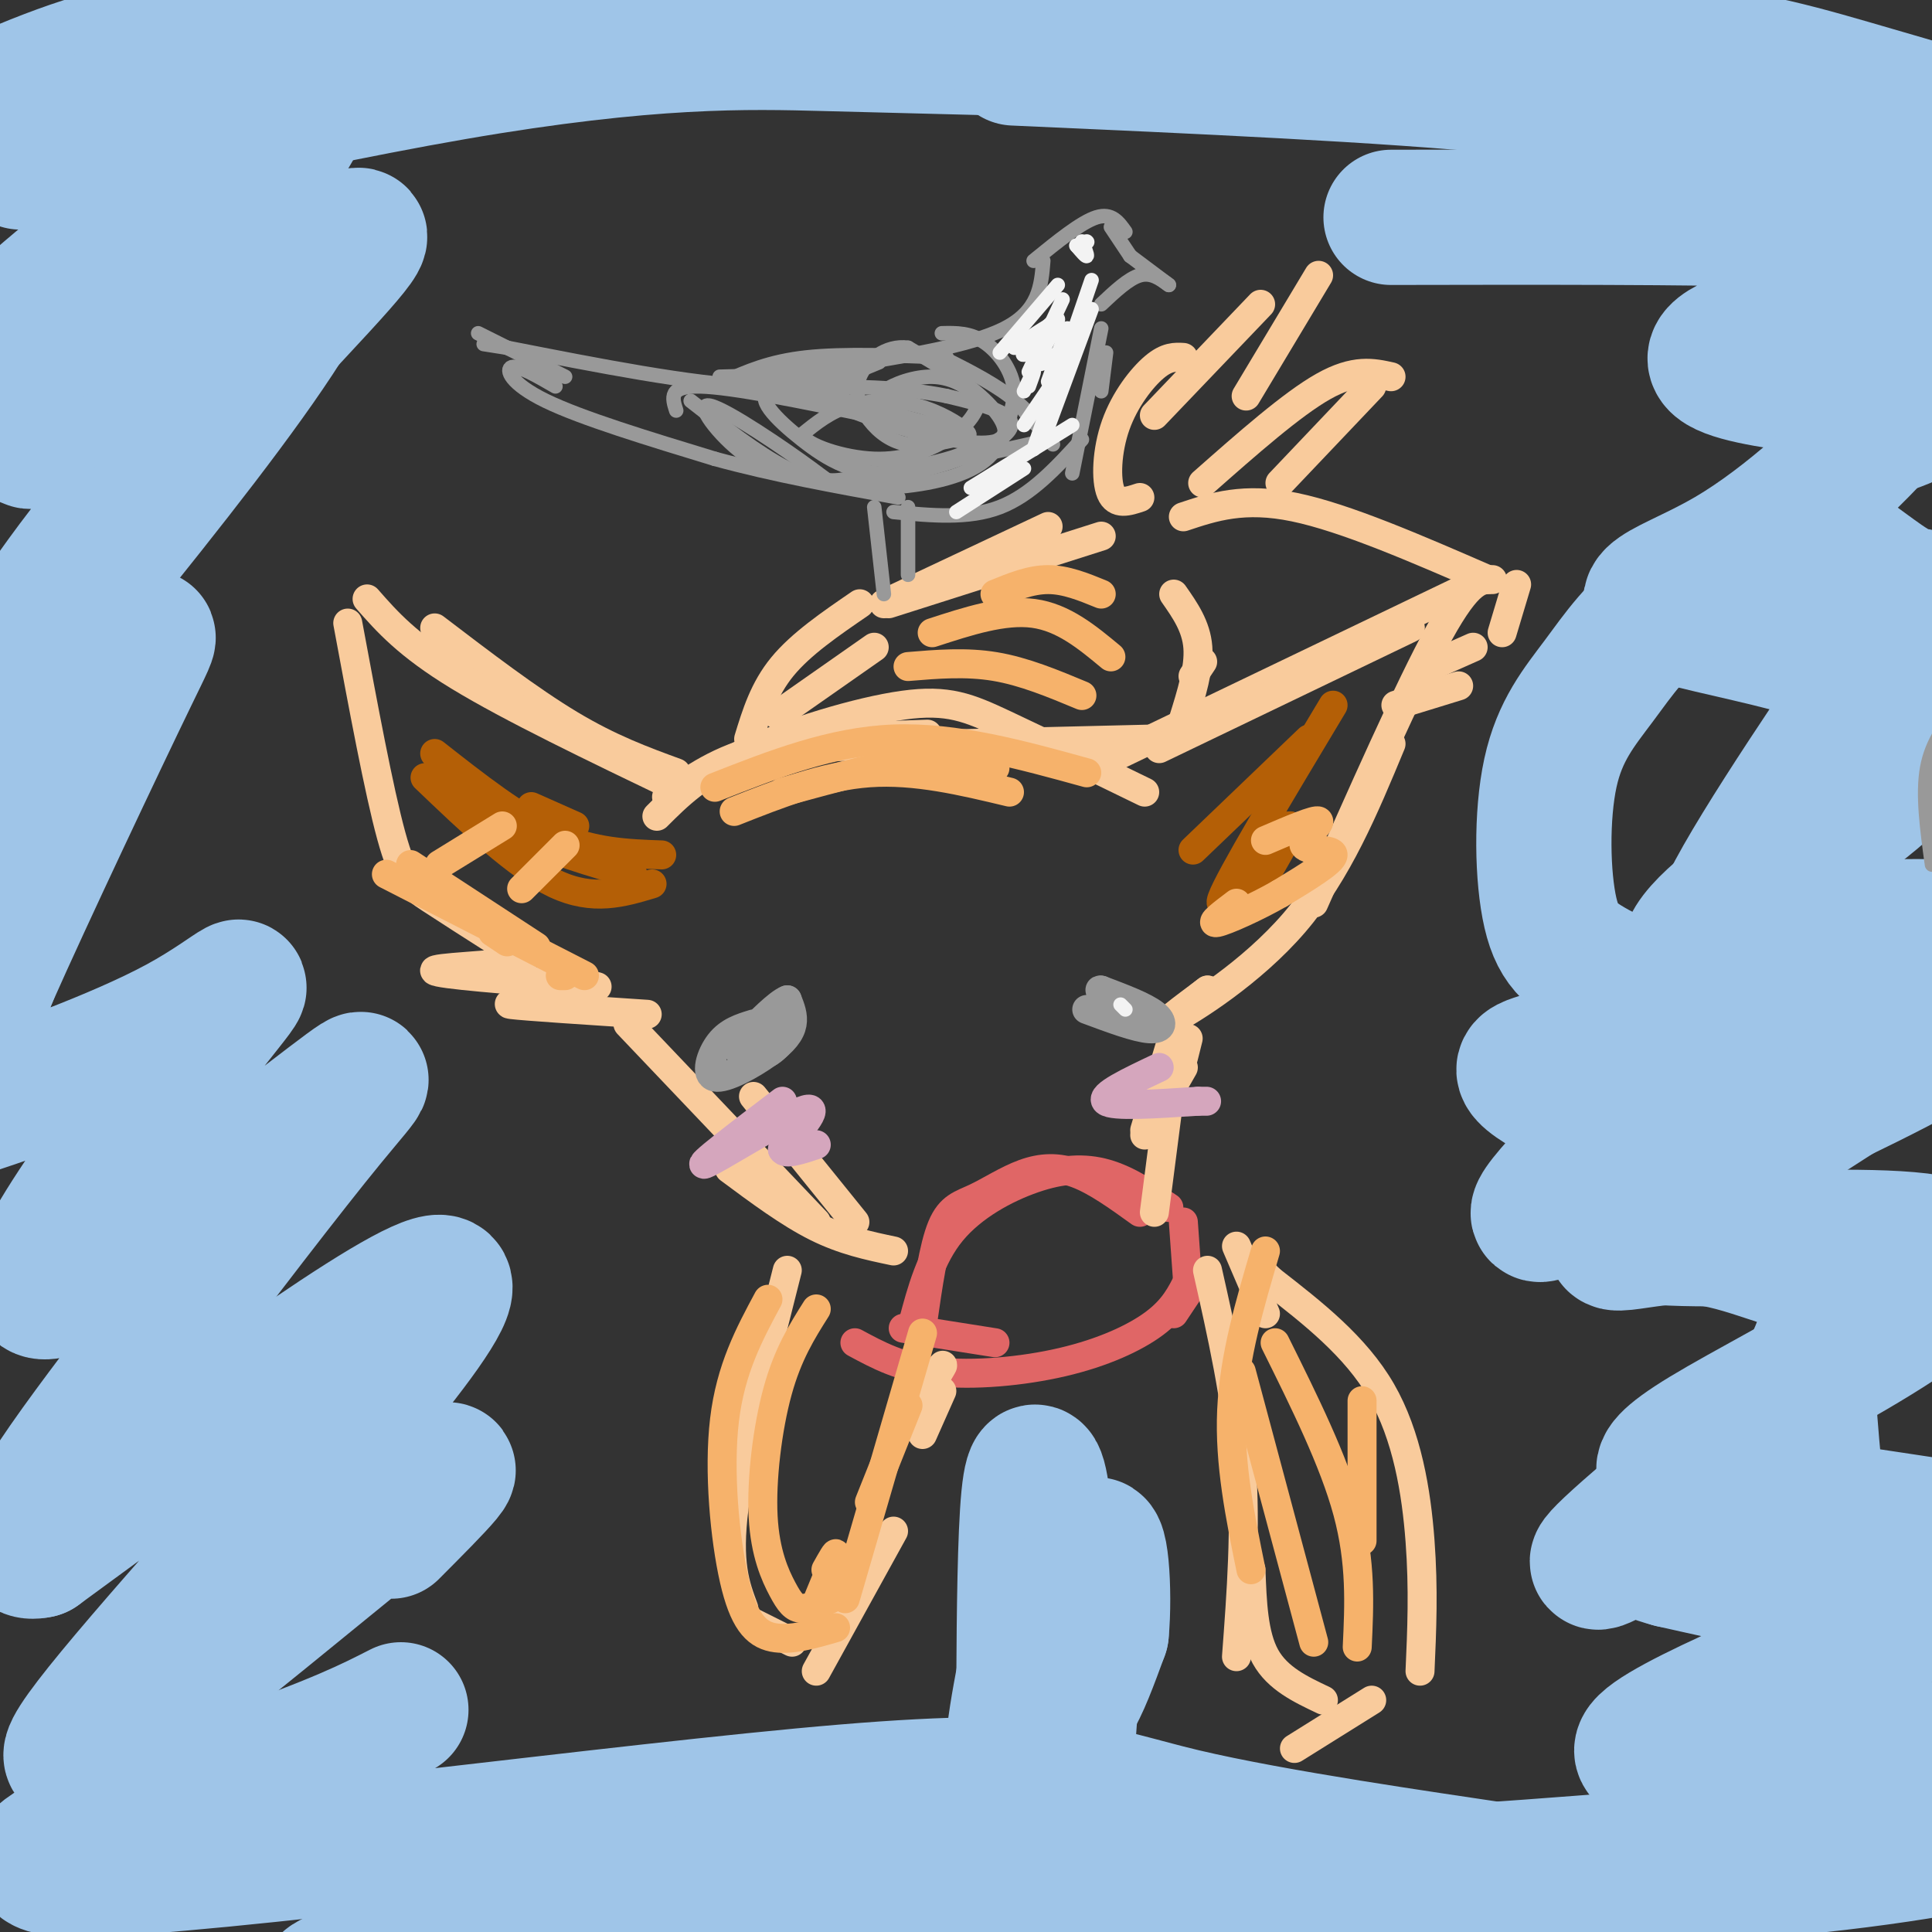 <svg viewBox='0 0 400 400' version='1.1' xmlns='http://www.w3.org/2000/svg' xmlns:xlink='http://www.w3.org/1999/xlink'><rect x="0" y="0" width="400" height="400" fill="#333333" stroke="none"/><g fill='none' stroke='#f9cb9c' stroke-width='6' stroke-linecap='round' stroke-linejoin='round'><path d='M140,160c-6.833,-2.500 -13.667,-5.000 -22,-10c-8.333,-5.000 -18.167,-12.500 -28,-20'/><path d='M140,163c-17.167,-8.250 -34.333,-16.500 -45,-23c-10.667,-6.500 -14.833,-11.250 -19,-16'/><path d='M72,129c3.222,17.333 6.444,34.667 9,44c2.556,9.333 4.444,10.667 8,13c3.556,2.333 8.778,5.667 14,9'/><path d='M103,195c4.244,1.533 8.489,3.067 4,4c-4.489,0.933 -17.711,1.267 -17,2c0.711,0.733 15.356,1.867 30,3'/><path d='M120,204c5.333,0.500 3.667,0.250 2,0'/><path d='M118,208c-7.333,-0.167 -14.667,-0.333 -12,0c2.667,0.333 15.333,1.167 28,2'/><path d='M138,165c5.500,-3.917 11.000,-7.833 20,-10c9.000,-2.167 21.500,-2.583 34,-3'/><path d='M136,169c4.327,-4.327 8.655,-8.655 18,-13c9.345,-4.345 23.708,-8.708 33,-10c9.292,-1.292 13.512,0.488 21,4c7.488,3.512 18.244,8.756 29,14'/><path d='M156,155c0.000,0.000 83.000,-2.000 83,-2'/><path d='M228,158c0.000,0.000 75.000,-36.000 75,-36'/><path d='M240,155c0.000,0.000 52.000,-25.000 52,-25'/><path d='M309,120c-2.417,-0.083 -4.833,-0.167 -11,11c-6.167,11.167 -16.083,33.583 -26,56'/><path d='M288,154c-5.511,13.267 -11.022,26.533 -20,37c-8.978,10.467 -21.422,18.133 -25,20c-3.578,1.867 1.711,-2.067 7,-6'/><path d='M250,205c0.333,-0.333 -2.333,1.833 -5,4'/><path d='M130,212c0.000,0.000 39.000,41.000 39,41'/><path d='M156,227c0.000,0.000 21.000,26.000 21,26'/><path d='M151,242c6.167,4.583 12.333,9.167 18,12c5.667,2.833 10.833,3.917 16,5'/></g>
<g fill='none' stroke='#e06666' stroke-width='6' stroke-linecap='round' stroke-linejoin='round'><path d='M189,274c1.827,-6.857 3.655,-13.714 8,-19c4.345,-5.286 11.208,-9.000 17,-11c5.792,-2.000 10.512,-2.286 15,-1c4.488,1.286 8.744,4.143 13,7'/><path d='M191,274c1.134,-7.912 2.268,-15.825 4,-20c1.732,-4.175 4.062,-4.614 7,-6c2.938,-1.386 6.483,-3.719 10,-5c3.517,-1.281 7.005,-1.509 11,0c3.995,1.509 8.498,4.754 13,8'/><path d='M177,278c4.768,2.577 9.536,5.155 17,6c7.464,0.845 17.625,-0.042 26,-2c8.375,-1.958 14.964,-4.988 19,-8c4.036,-3.012 5.518,-6.006 7,-9'/><path d='M187,275c0.000,0.000 19.000,3.000 19,3'/><path d='M245,253c0.000,0.000 1.000,14.000 1,14'/><path d='M247,266c0.000,0.000 -4.000,6.000 -4,6'/></g>
<g fill='none' stroke='#f9cb9c' stroke-width='6' stroke-linecap='round' stroke-linejoin='round'><path d='M243,220c0.000,0.000 -4.000,31.000 -4,31'/><path d='M245,221c0.000,0.000 -8.000,14.000 -8,14'/><path d='M243,214c0.000,0.000 -6.000,20.000 -6,20'/><path d='M246,215c0.000,0.000 -1.000,4.000 -1,4'/><path d='M155,153c1.583,-5.167 3.167,-10.333 7,-15c3.833,-4.667 9.917,-8.833 16,-13'/><path d='M161,148c0.000,0.000 20.000,-14.000 20,-14'/><path d='M183,125c0.000,0.000 34.000,-16.000 34,-16'/><path d='M184,125c0.000,0.000 44.000,-14.000 44,-14'/><path d='M243,123c2.333,3.333 4.667,6.667 5,11c0.333,4.333 -1.333,9.667 -3,15'/><path d='M249,137c0.000,0.000 -2.000,3.000 -2,3'/><path d='M245,107c6.250,-2.083 12.500,-4.167 23,-2c10.500,2.167 25.250,8.583 40,15'/><path d='M314,121c0.000,0.000 -3.000,10.000 -3,10'/><path d='M302,142c0.000,0.000 -13.000,4.000 -13,4'/><path d='M305,134c0.000,0.000 -9.000,4.000 -9,4'/><path d='M236,103c-2.446,0.815 -4.893,1.631 -6,-1c-1.107,-2.631 -0.875,-8.708 1,-14c1.875,-5.292 5.393,-9.798 8,-12c2.607,-2.202 4.304,-2.101 6,-2'/><path d='M239,86c0.000,0.000 22.000,-23.000 22,-23'/><path d='M273,57c0.000,0.000 -15.000,25.000 -15,25'/><path d='M249,100c9.250,-8.167 18.500,-16.333 25,-20c6.500,-3.667 10.250,-2.833 14,-2'/><path d='M284,80c0.000,0.000 -19.000,20.000 -19,20'/><path d='M250,263c3.000,13.333 6.000,26.667 7,40c1.000,13.333 0.000,26.667 -1,40'/><path d='M259,325c0.250,6.750 0.500,13.500 3,18c2.500,4.500 7.250,6.750 12,9'/><path d='M268,362c0.000,0.000 16.000,-10.000 16,-10'/><path d='M294,346c0.378,-8.467 0.756,-16.933 0,-27c-0.756,-10.067 -2.644,-21.733 -8,-31c-5.356,-9.267 -14.178,-16.133 -23,-23'/><path d='M263,265c-4.167,-4.167 -3.083,-3.083 -2,-2'/><path d='M262,272c0.000,0.000 -6.000,-14.000 -6,-14'/><path d='M163,263c-4.750,18.667 -9.500,37.333 -11,49c-1.500,11.667 0.250,16.333 2,21'/><path d='M156,336c0.000,0.000 8.000,4.000 8,4'/><path d='M169,346c0.000,0.000 16.000,-29.000 16,-29'/><path d='M191,297c0.000,0.000 4.000,-9.000 4,-9'/><path d='M193,288c-1.333,1.689 -2.667,3.378 -2,2c0.667,-1.378 3.333,-5.822 4,-7c0.667,-1.178 -0.667,0.911 -2,3'/></g>
<g fill='none' stroke='#999999' stroke-width='6' stroke-linecap='round' stroke-linejoin='round'><path d='M156,212c-2.553,0.786 -5.107,1.573 -7,4c-1.893,2.427 -3.126,6.496 -1,7c2.126,0.504 7.611,-2.557 11,-5c3.389,-2.443 4.683,-4.270 5,-6c0.317,-1.730 -0.341,-3.365 -1,-5'/><path d='M163,207c-1.849,0.673 -5.972,4.855 -8,7c-2.028,2.145 -1.960,2.251 -1,3c0.960,0.749 2.814,2.139 5,1c2.186,-1.139 4.704,-4.807 3,-5c-1.704,-0.193 -7.630,3.088 -9,4c-1.370,0.912 1.815,-0.544 5,-2'/><path d='M158,215c0.500,-0.333 -0.750,-0.167 -2,0'/><path d='M225,209c5.133,1.911 10.267,3.822 13,4c2.733,0.178 3.067,-1.378 1,-3c-2.067,-1.622 -6.533,-3.311 -11,-5'/><path d='M228,205c-1.167,-0.333 1.417,1.333 4,3'/></g>
<g fill='none' stroke='#d5a6bd' stroke-width='6' stroke-linecap='round' stroke-linejoin='round'><path d='M162,228c-9.067,6.889 -18.133,13.778 -16,13c2.133,-0.778 15.467,-9.222 20,-11c4.533,-1.778 0.267,3.111 -4,8'/><path d='M162,238c0.500,1.167 3.750,0.083 7,-1'/><path d='M240,221c-6.167,2.917 -12.333,5.833 -11,7c1.333,1.167 10.167,0.583 19,0'/><path d='M248,228c3.167,0.000 1.583,0.000 0,0'/></g>
<g fill='none' stroke='#b45f06' stroke-width='6' stroke-linecap='round' stroke-linejoin='round'><path d='M90,156c8.583,6.750 17.167,13.500 25,17c7.833,3.500 14.917,3.750 22,4'/><path d='M88,161c9.583,9.167 19.167,18.333 27,22c7.833,3.667 13.917,1.833 20,0'/><path d='M98,164c2.250,3.083 4.500,6.167 10,9c5.500,2.833 14.250,5.417 23,8'/><path d='M110,167c0.000,0.000 9.000,4.000 9,4'/><path d='M247,176c0.000,0.000 24.000,-23.000 24,-23'/><path d='M276,146c-10.750,17.917 -21.500,35.833 -23,40c-1.500,4.167 6.250,-5.417 14,-15'/><path d='M267,171c1.333,-0.500 -2.333,5.750 -6,12'/></g>
<g fill='none' stroke='#f6b26b' stroke-width='6' stroke-linecap='round' stroke-linejoin='round'><path d='M188,138c6.000,-0.500 12.000,-1.000 18,0c6.000,1.000 12.000,3.500 18,6'/><path d='M193,131c7.417,-2.417 14.833,-4.833 21,-4c6.167,0.833 11.083,4.917 16,9'/><path d='M206,123c3.667,-1.500 7.333,-3.000 11,-3c3.667,0.000 7.333,1.500 11,3'/><path d='M152,168c9.250,-3.667 18.500,-7.333 28,-8c9.500,-0.667 19.250,1.667 29,4'/><path d='M148,163c12.083,-4.750 24.167,-9.500 37,-10c12.833,-0.500 26.417,3.250 40,7'/><path d='M162,164c11.333,-3.083 22.667,-6.167 30,-7c7.333,-0.833 10.667,0.583 14,2'/><path d='M80,181c0.000,0.000 41.000,21.000 41,21'/><path d='M85,179c0.000,0.000 26.000,17.000 26,17'/><path d='M104,171c0.000,0.000 -13.000,8.000 -13,8'/><path d='M117,175c0.000,0.000 -9.000,9.000 -9,9'/><path d='M102,193c0.000,0.000 3.000,2.000 3,2'/><path d='M116,202c0.000,0.000 1.000,0.000 1,0'/><path d='M262,174c5.232,-2.244 10.464,-4.488 11,-4c0.536,0.488 -3.625,3.708 -3,5c0.625,1.292 6.036,0.655 6,2c-0.036,1.345 -5.518,4.673 -11,8'/><path d='M265,185c-4.778,2.756 -11.222,5.644 -13,6c-1.778,0.356 1.111,-1.822 4,-4'/><path d='M159,269c-3.869,7.202 -7.738,14.405 -9,25c-1.262,10.595 0.083,24.583 2,33c1.917,8.417 4.405,11.262 8,12c3.595,0.738 8.298,-0.631 13,-2'/><path d='M169,271c-2.943,4.660 -5.885,9.321 -8,17c-2.115,7.679 -3.402,18.378 -3,26c0.402,7.622 2.493,12.167 4,15c1.507,2.833 2.431,3.952 4,4c1.569,0.048 3.785,-0.976 6,-2'/><path d='M191,276c0.000,0.000 -16.000,55.000 -16,55'/><path d='M188,291c0.000,0.000 -8.000,20.000 -8,20'/><path d='M169,332c1.833,-4.417 3.667,-8.833 4,-10c0.333,-1.167 -0.833,0.917 -2,3'/><path d='M262,259c-3.250,11.000 -6.500,22.000 -7,33c-0.500,11.000 1.750,22.000 4,33'/><path d='M257,284c0.000,0.000 15.000,56.000 15,56'/><path d='M264,278c6.083,12.250 12.167,24.500 15,35c2.833,10.500 2.417,19.250 2,28'/><path d='M282,290c0.000,0.000 0.000,29.000 0,29'/></g>
<g fill='none' stroke='#9fc5e8' stroke-width='28' stroke-linecap='round' stroke-linejoin='round'><path d='M39,9c-7.601,0.863 -15.202,1.726 -29,7c-13.798,5.274 -33.792,14.958 -16,10c17.792,-4.958 73.369,-24.560 79,-26c5.631,-1.440 -38.685,15.280 -83,32'/><path d='M-10,32c6.614,-0.450 64.651,-17.575 95,-25c30.349,-7.425 33.012,-5.149 46,-7c12.988,-1.851 36.301,-7.827 5,0c-31.301,7.827 -117.215,29.459 -130,33c-12.785,3.541 47.558,-11.008 88,-18c40.442,-6.992 60.983,-6.426 77,-6c16.017,0.426 27.508,0.713 39,1'/><path d='M174,4c9.488,-1.851 18.976,-3.702 48,-3c29.024,0.702 77.583,3.958 107,7c29.417,3.042 39.690,5.869 54,10c14.310,4.131 32.655,9.565 51,15'/><path d='M210,12c38.444,1.711 76.889,3.422 103,6c26.111,2.578 39.889,6.022 54,10c14.111,3.978 28.556,8.489 43,13'/><path d='M288,45c60.720,-0.119 121.440,-0.238 126,5c4.560,5.238 -47.042,15.833 -57,22c-9.958,6.167 21.726,7.905 34,10c12.274,2.095 5.137,4.548 -2,7'/><path d='M389,89c-5.635,6.376 -18.723,18.816 -31,26c-12.277,7.184 -23.744,9.111 -10,13c13.744,3.889 52.700,9.739 51,23c-1.700,13.261 -44.057,33.932 -49,45c-4.943,11.068 27.529,12.534 60,14'/><path d='M410,210c-13.086,12.126 -75.801,35.440 -76,43c-0.199,7.560 62.119,-0.635 71,6c8.881,6.635 -35.676,28.101 -52,38c-16.324,9.899 -4.417,8.231 -3,8c1.417,-0.231 -7.657,0.976 7,4c14.657,3.024 53.045,7.864 74,12c20.955,4.136 24.478,7.568 28,11'/><path d='M459,332c5.911,3.460 6.689,6.609 6,11c-0.689,4.391 -2.844,10.023 -8,15c-5.156,4.977 -13.314,9.300 -20,13c-6.686,3.700 -11.902,6.779 -27,10c-15.098,3.221 -40.079,6.584 -72,8c-31.921,1.416 -70.783,0.885 -101,2c-30.217,1.115 -51.789,3.877 -79,7c-27.211,3.123 -60.060,6.607 -76,9c-15.940,2.393 -14.970,3.697 -14,5'/><path d='M83,354c-6.382,3.263 -12.764,6.526 -34,14c-21.236,7.474 -57.326,19.160 -32,19c25.326,-0.160 112.067,-12.167 158,-16c45.933,-3.833 51.059,0.506 70,5c18.941,4.494 51.697,9.141 64,11c12.303,1.859 4.151,0.929 -4,0'/><path d='M305,387c-37.585,-0.083 -129.549,-0.290 -150,-1c-20.451,-0.710 30.609,-1.922 51,-3c20.391,-1.078 10.112,-2.022 6,-8c-4.112,-5.978 -2.056,-16.989 0,-28'/><path d='M212,347c0.065,-12.339 0.227,-29.188 1,-37c0.773,-7.812 2.156,-6.589 3,2c0.844,8.589 1.150,24.543 2,33c0.850,8.457 2.243,9.416 4,7c1.757,-2.416 3.879,-8.208 6,-14'/><path d='M228,338c0.813,-8.397 -0.156,-22.390 -2,-17c-1.844,5.390 -4.563,30.162 -5,42c-0.437,11.838 1.409,10.740 3,12c1.591,1.260 2.928,4.878 8,8c5.072,3.122 13.878,5.749 32,6c18.122,0.251 45.561,-1.875 73,-4'/><path d='M337,385c21.023,-1.514 37.079,-3.298 50,-6c12.921,-2.702 22.705,-6.323 25,-10c2.295,-3.677 -2.899,-7.411 -22,-7c-19.101,0.411 -52.110,4.966 -50,0c2.110,-4.966 39.337,-19.452 53,-26c13.663,-6.548 3.761,-5.156 -8,-6c-11.761,-0.844 -25.380,-3.922 -39,-7'/><path d='M346,323c-7.496,-2.017 -6.736,-3.559 -10,-2c-3.264,1.559 -10.550,6.219 1,-4c11.550,-10.219 41.938,-35.315 52,-46c10.062,-10.685 -0.202,-6.957 -10,-8c-9.798,-1.043 -19.132,-6.857 -30,-7c-10.868,-0.143 -23.272,5.385 -7,-5c16.272,-10.385 61.221,-36.681 71,-49c9.779,-12.319 -15.610,-10.659 -41,-9'/><path d='M372,193c-11.475,0.325 -19.663,5.637 -14,-6c5.663,-11.637 25.178,-40.221 34,-53c8.822,-12.779 6.952,-9.751 3,-11c-3.952,-1.249 -9.988,-6.774 -14,-9c-4.012,-2.226 -6.002,-1.153 -12,1c-5.998,2.153 -16.005,5.387 -23,10c-6.995,4.613 -10.979,10.606 -15,16c-4.021,5.394 -8.080,10.188 -10,19c-1.920,8.812 -1.700,21.640 0,29c1.700,7.360 4.881,9.251 12,13c7.119,3.749 18.177,9.357 22,14c3.823,4.643 0.412,8.322 -3,12'/><path d='M352,228c-4.235,4.922 -13.323,11.227 -22,17c-8.677,5.773 -16.944,11.012 -7,0c9.944,-11.012 38.097,-38.276 48,-49c9.903,-10.724 1.554,-4.907 -7,-1c-8.554,3.907 -17.314,5.903 -24,10c-6.686,4.097 -11.297,10.294 -17,13c-5.703,2.706 -12.497,1.921 -2,8c10.497,6.079 38.285,19.023 50,30c11.715,10.977 7.358,19.989 3,29'/><path d='M374,285c0.956,11.800 1.844,26.800 4,35c2.156,8.200 5.578,9.600 9,11'/><path d='M81,317c9.242,-9.276 18.485,-18.552 5,-8c-13.485,10.552 -49.697,40.931 -64,51c-14.303,10.069 -6.697,-0.174 15,-25c21.697,-24.826 57.485,-64.236 55,-69c-2.485,-4.764 -43.242,25.118 -84,55'/><path d='M8,321c-10.120,2.209 6.578,-19.770 22,-40c15.422,-20.230 29.566,-38.712 38,-49c8.434,-10.288 11.156,-12.382 -5,0c-16.156,12.382 -51.191,39.240 -55,35c-3.809,-4.240 23.609,-39.580 35,-54c11.391,-14.420 6.757,-7.922 -6,-1c-12.757,6.922 -33.636,14.268 -42,17c-8.364,2.732 -4.213,0.851 -3,-1c1.213,-1.851 -0.510,-3.672 0,-8c0.510,-4.328 3.255,-11.164 6,-18'/><path d='M-2,202c7.297,-16.482 22.538,-48.687 29,-62c6.462,-13.313 4.143,-7.734 -5,-1c-9.143,6.734 -25.110,14.622 -31,17c-5.890,2.378 -1.703,-0.753 4,-9c5.703,-8.247 12.921,-21.608 28,-40c15.079,-18.392 38.018,-41.815 47,-52c8.982,-10.185 4.005,-7.132 -11,3c-15.005,10.132 -40.040,27.343 -49,32c-8.960,4.657 -1.846,-3.241 6,-12c7.846,-8.759 16.423,-18.380 25,-28'/><path d='M41,50c8.863,-9.761 18.521,-20.162 20,-24c1.479,-3.838 -5.222,-1.111 -24,13c-18.778,14.111 -49.632,39.607 -40,37c9.632,-2.607 59.752,-33.316 68,-28c8.248,5.316 -25.376,46.658 -59,88'/></g>
<g fill='none' stroke='#999999' stroke-width='3' stroke-linecap='round' stroke-linejoin='round'><path d='M214,54c4.917,-4.000 9.833,-8.000 13,-9c3.167,-1.000 4.583,1.000 6,3'/><path d='M230,47c0.000,0.000 4.000,6.000 4,6'/><path d='M234,53c0.000,0.000 8.000,6.000 8,6'/><path d='M242,59c-1.833,-1.333 -3.667,-2.667 -6,-2c-2.333,0.667 -5.167,3.333 -8,6'/><path d='M216,54c-0.417,5.167 -0.833,10.333 -8,14c-7.167,3.667 -21.083,5.833 -35,8'/><path d='M173,76c-9.833,1.667 -16.917,1.833 -24,2'/><path d='M196,74c-10.667,-0.417 -21.333,-0.833 -29,0c-7.667,0.833 -12.333,2.917 -17,5'/><path d='M182,75c-6.583,2.750 -13.167,5.500 -26,5c-12.833,-0.500 -31.917,-4.250 -51,-8'/><path d='M105,72c-8.500,-1.333 -4.250,-0.667 0,0'/><path d='M99,69c0.000,0.000 18.000,9.000 18,9'/><path d='M115,80c-3.800,-2.200 -7.600,-4.400 -9,-4c-1.400,0.400 -0.400,3.400 7,7c7.400,3.600 21.200,7.800 35,12'/><path d='M148,95c12.167,3.333 25.083,5.667 38,8'/><path d='M181,105c0.000,0.000 2.000,18.000 2,18'/><path d='M188,105c0.000,0.000 0.000,14.000 0,14'/><path d='M185,106c7.750,0.750 15.500,1.500 22,-1c6.500,-2.500 11.750,-8.250 17,-14'/><path d='M222,98c0.000,0.000 6.000,-30.000 6,-30'/><path d='M228,81c0.000,0.000 1.000,-8.000 1,-8'/><path d='M140,85c-0.833,-2.583 -1.667,-5.167 5,-5c6.667,0.167 20.833,3.083 35,6'/><path d='M143,83c6.887,5.399 13.774,10.798 20,14c6.226,3.202 11.792,4.208 19,4c7.208,-0.208 16.060,-1.631 21,-5c4.940,-3.369 5.970,-8.685 7,-14'/><path d='M210,82c0.156,-4.533 -2.956,-8.867 -6,-11c-3.044,-2.133 -6.022,-2.067 -9,-2'/><path d='M193,73c5.917,2.917 11.833,5.833 16,9c4.167,3.167 6.583,6.583 9,10'/><path d='M212,85c1.171,1.517 2.341,3.033 4,4c1.659,0.967 3.805,1.383 -3,3c-6.805,1.617 -22.563,4.435 -31,6c-8.437,1.565 -9.553,1.876 -13,1c-3.447,-0.876 -9.223,-2.938 -15,-5'/><path d='M154,94c-5.129,-3.775 -10.452,-10.713 -7,-10c3.452,0.713 15.678,9.078 21,13c5.322,3.922 3.741,3.402 10,2c6.259,-1.402 20.360,-3.686 23,-6c2.640,-2.314 -6.180,-4.657 -15,-7'/><path d='M186,86c-8.358,-2.676 -21.753,-5.866 -26,-5c-4.247,0.866 0.656,5.789 6,10c5.344,4.211 11.131,7.711 20,7c8.869,-0.711 20.820,-5.632 23,-9c2.180,-3.368 -5.410,-5.184 -13,-7'/><path d='M196,82c-8.392,-1.732 -22.873,-2.564 -25,-1c-2.127,1.564 8.100,5.522 17,8c8.900,2.478 16.473,3.475 19,2c2.527,-1.475 0.008,-5.421 -4,-9c-4.008,-3.579 -9.504,-6.789 -15,-10'/><path d='M188,72c-4.616,-0.649 -8.656,2.727 -10,6c-1.344,3.273 0.006,6.443 2,9c1.994,2.557 4.630,4.502 8,5c3.370,0.498 7.472,-0.452 10,-1c2.528,-0.548 3.482,-0.693 2,-2c-1.482,-1.307 -5.399,-3.775 -10,-5c-4.601,-1.225 -9.886,-1.207 -14,0c-4.114,1.207 -7.057,3.604 -10,6'/><path d='M166,90c1.036,2.219 8.625,4.767 15,5c6.375,0.233 11.537,-1.850 15,-4c3.463,-2.150 5.229,-4.369 6,-6c0.771,-1.631 0.547,-2.674 -1,-4c-1.547,-1.326 -4.416,-2.934 -8,-3c-3.584,-0.066 -7.881,1.410 -10,3c-2.119,1.590 -2.059,3.295 -2,5'/><path d='M407,125c0.000,0.000 13.000,0.000 13,0'/><path d='M400,179c-1.000,-7.250 -2.000,-14.500 -1,-20c1.000,-5.500 4.000,-9.250 7,-13'/></g>
<g fill='none' stroke='#f3f3f3' stroke-width='3' stroke-linecap='round' stroke-linejoin='round'><path d='M210,72c3.500,-2.333 7.000,-4.667 8,-5c1.000,-0.333 -0.500,1.333 -2,3'/><path d='M216,70c-1.732,1.730 -5.062,4.557 -4,3c1.062,-1.557 6.517,-7.496 7,-7c0.483,0.496 -4.005,7.427 -4,9c0.005,1.573 4.502,-2.214 9,-6'/><path d='M224,69c-0.500,2.167 -6.250,10.583 -12,19'/><path d='M226,64c0.000,0.000 -10.000,27.000 -10,27'/><path d='M226,58c0.000,0.000 -12.000,35.000 -12,35'/><path d='M212,97c0.000,0.000 -14.000,9.000 -14,9'/><path d='M222,88c0.000,0.000 -21.000,13.000 -21,13'/><path d='M219,59c0.000,0.000 -12.000,14.000 -12,14'/><path d='M220,62c0.000,0.000 -7.000,15.000 -7,15'/><path d='M213,80c0.583,-1.583 1.167,-3.167 1,-3c-0.167,0.167 -1.083,2.083 -2,4'/><path d='M221,68c0.000,0.000 -4.000,11.000 -4,11'/><path d='M223,71c0.000,0.000 -2.000,2.000 -2,2'/><path d='M225,50c0.000,0.000 0.100,0.100 0.1,0.1'/><path d='M224,50c0.583,1.417 1.167,2.833 1,3c-0.167,0.167 -1.083,-0.917 -2,-2'/><path d='M223,51c-0.333,-0.333 -0.167,-0.167 0,0'/><path d='M232,208c0.000,0.000 1.000,1.000 1,1'/></g>
</svg>
